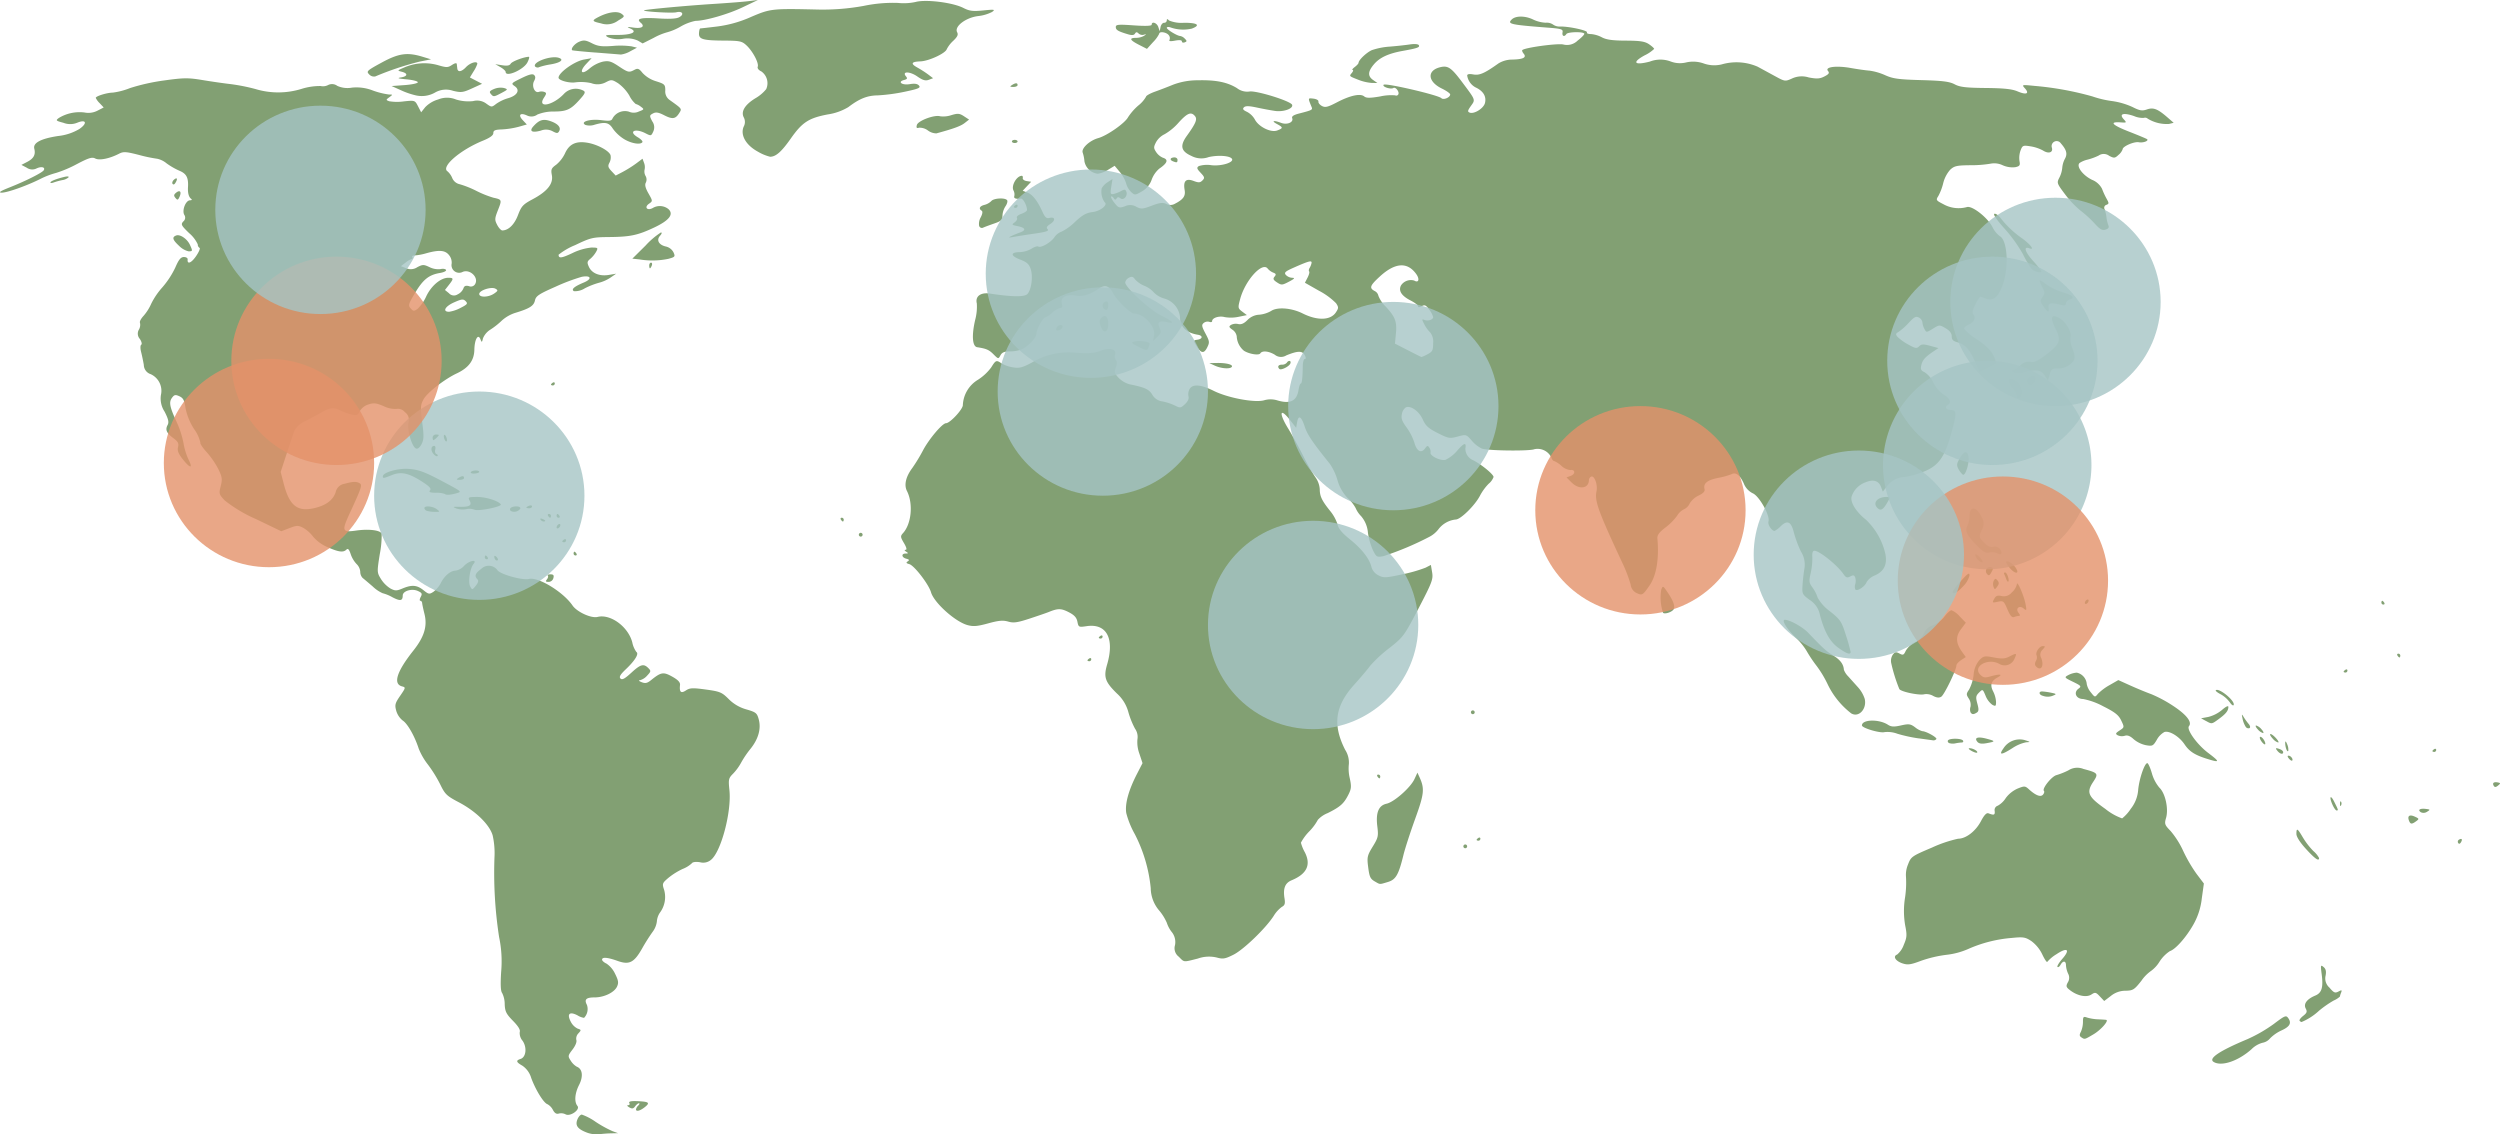 <svg xmlns="http://www.w3.org/2000/svg" xmlns:xlink="http://www.w3.org/1999/xlink" width="513.398" height="232.959" viewBox="0 0 513.398 232.959">
  <defs>
    <clipPath id="clip-path">
      <rect id="Rectangle_176" data-name="Rectangle 176" width="513.398" height="232.959" fill="#82a073"/>
    </clipPath>
  </defs>
  <g id="Group_265" data-name="Group 265" transform="translate(-642 -227)">
    <g id="World_Map" data-name="World Map" transform="translate(642 227)">
      <g id="Group_72" data-name="Group 72" clip-path="url(#clip-path)">
        <path id="Path_155" data-name="Path 155" d="M120.611,232.619c-1.97-.737-2.521-1.459-2.053-2.691.217-.57.633-1.037.926-1.037a11.634,11.634,0,0,1,2.843,1.494,24.277,24.277,0,0,0,3.455,1.909l1.143.415-1.406.031a25.267,25.267,0,0,0-2.522.192A5.791,5.791,0,0,1,120.611,232.619Zm-4.472-3.785a2,2,0,0,0-1.375-.155c-.485.154-.859-.075-1.218-.746a2.756,2.756,0,0,0-1.135-1.18c-.778-.268-2.41-2.911-3.318-5.375a4.618,4.618,0,0,0-1.807-2.521c-1.3-.739-1.392-1.074-.387-1.393,1.151-.365,1.364-2.393.4-3.753a2.4,2.4,0,0,1-.566-1.774c.164-.428-.289-1.179-1.387-2.3-1.386-1.412-1.643-1.926-1.7-3.414a5.145,5.145,0,0,0-.521-2.292c-.31-.374-.374-1.717-.206-4.373a24.216,24.216,0,0,0-.425-7.131,86.4,86.4,0,0,1-.931-16.777,16.706,16.706,0,0,0-.384-4.068c-.615-2.2-3.443-4.981-6.94-6.818-2.5-1.314-2.852-1.651-3.829-3.669a27.147,27.147,0,0,0-2.514-4.06,13.593,13.593,0,0,1-1.911-3.3c-.825-2.549-2.28-5.11-3.272-5.76a4,4,0,0,1-1.338-2c-.336-1.219-.248-1.559.806-3.09,1.142-1.66,1.156-1.728.384-1.93-1.9-.5-1.1-3.031,2.305-7.327,2.263-2.856,2.925-5.03,2.3-7.543-.239-.958-.453-1.96-.475-2.226s-.193-.485-.378-.485-.149-.35.079-.778c.353-.659.264-.847-.584-1.233-1.235-.563-3.1-.007-3.107.927-.009,1.119-.5,1.2-2.124.356a8.245,8.245,0,0,0-2.006-.824,6.989,6.989,0,0,1-2.025-1.377c-.879-.757-1.817-1.55-2.083-1.761a1.837,1.837,0,0,1-.485-1.278,2.491,2.491,0,0,0-.761-1.583,5.615,5.615,0,0,1-1.206-2.035c-.321-.974-.562-1.229-.868-.923-.639.639-1.585.518-3.882-.5a8.094,8.094,0,0,1-2.951-2.14,6.912,6.912,0,0,0-2.025-1.817c-1.051-.543-1.313-.539-2.844.045l-1.687.644L52.574,106.6a28.892,28.892,0,0,1-6.418-3.823c-1.186-1.254-1.225-1.391-.83-2.946.362-1.424.3-1.865-.486-3.49a17.439,17.439,0,0,0-2.4-3.491c-.827-.9-1.41-1.783-1.295-1.969a7.618,7.618,0,0,0-1.295-2.782,12.432,12.432,0,0,1-1.767-4.361c-.211-1.535-.457-2-1.236-2.36-.826-.376-1.056-.328-1.529.318-.666.909-.477,1.87,1,5.05A19.342,19.342,0,0,1,37.684,91a13.263,13.263,0,0,0,1.033,3.372c.973,1.907.345,1.873-1.189-.064-.9-1.143-1.149-1.769-.969-2.486.192-.765,0-1.133-.938-1.829-1.426-1.054-1.728-1.735-1.2-2.714.305-.571.165-1.2-.611-2.728a4.88,4.88,0,0,1-.758-3.463,3.753,3.753,0,0,0-2.107-4.25,2.029,2.029,0,0,1-1.411-1.9c-.131-.776-.383-1.977-.559-2.669-.183-.719-.17-1.351.031-1.475s.067-.652-.281-1.183a1.626,1.626,0,0,1-.185-1.948,1.955,1.955,0,0,0,.207-1.374c-.133-.214.2-.856.735-1.425a9.875,9.875,0,0,0,1.588-2.523,15.048,15.048,0,0,1,2.306-3.372A17.97,17.97,0,0,0,36,54.939c.71-1.641,1.127-2.151,1.76-2.156.457,0,.806.212.776.478-.124,1.111.755.769,1.742-.679.582-.854.9-1.61.7-1.681a.78.78,0,0,1-.36-.713,6.788,6.788,0,0,0-1.784-2.319c-1.628-1.582-1.733-1.792-1.191-2.39a1,1,0,0,0,.2-1.363c-.514-.918.3-2.975,1.177-2.984.363,0,.467-.127.244-.291-.5-.368-.727-1.2-.657-2.418.112-1.942-.313-2.755-1.757-3.358A14.415,14.415,0,0,1,34.2,33.539a4.486,4.486,0,0,0-1.9-.934,29.816,29.816,0,0,1-3.748-.785c-2.718-.694-3.2-.721-4.138-.237-1.951,1-4.018,1.413-4.86.962-.632-.338-1.322-.129-3.727,1.129a24.615,24.615,0,0,1-4.309,1.837,16.636,16.636,0,0,0-3.176,1.209c-2.836,1.429-6.9,2.87-8.023,2.845-.725-.016-.235-.334,1.7-1.1,3.28-1.3,6.649-2.994,6.961-3.5.384-.621-.45-.844-1.451-.388a1.949,1.949,0,0,1-2.042-.141l-1.094-.573,1.19-.616c1.345-.7,1.768-1.482,1.459-2.714-.3-1.193,1.351-2.069,4.906-2.605a10.659,10.659,0,0,0,4.34-1.433c1.724-1.174,1.428-2.061-.431-1.291a3.793,3.793,0,0,1-2.824.017c-1.584-.426-1.64-.487-.932-1.005A8.2,8.2,0,0,1,17.345,23.1a4.074,4.074,0,0,0,2.711-.392l1.238-.64-.815-.868a3.808,3.808,0,0,1-.815-1.1c0-.36,2.335-1.08,3.5-1.08a14.661,14.661,0,0,0,3.551-.937,41.568,41.568,0,0,1,7.024-1.565c4.044-.559,4.9-.566,7.932-.063,1.869.31,4.446.68,5.726.821a39.761,39.761,0,0,1,5.035,1,16.155,16.155,0,0,0,9.576-.049,12.69,12.69,0,0,1,3.832-.561,2.272,2.272,0,0,0,1.517-.19,1.782,1.782,0,0,1,1.91.16,5.1,5.1,0,0,0,3.01.36,9.171,9.171,0,0,1,4.3.595,15.885,15.885,0,0,0,3.275.816c.84,0,.843.014.109.554s-.721.567-.046.828a9.825,9.825,0,0,0,3,.034c2.277-.238,2.3-.231,2.932,1l.639,1.236.83-1.041a6.037,6.037,0,0,1,2.664-1.593,4.829,4.829,0,0,1,3.677.012,8.644,8.644,0,0,0,3.494.325,3.153,3.153,0,0,1,2.729.529c1.062.756,1.091.757,2.033.027a8.367,8.367,0,0,1,2.4-1.144c1.907-.531,2.553-1.663,1.408-2.465-.81-.567-.774-.611,1.354-1.654,1.587-.779,2.3-.955,2.612-.646s.306.65-.011,1.243c-.542,1.012.132,2.542.977,2.217a1.813,1.813,0,0,1,1.119.006c.49.188.482.347-.057,1.172-1.491,2.276,1.852,1.631,4.116-.794a3.33,3.33,0,0,1,3.683-.772c.863.331.782.6-.647,2.17-1.7,1.868-2.575,2.25-5.134,2.25a8.786,8.786,0,0,0-3.376.62,2.055,2.055,0,0,1-2.143.189c-1.384-.631-1.867-.106-.873.952l.848.9-1.692.48a17.23,17.23,0,0,1-3.437.537c-1.392.045-1.746.2-1.748.747,0,.471-.679.967-2.134,1.561-4.713,1.926-8.71,5.4-7.263,6.31a3.7,3.7,0,0,1,.956,1.366,2.148,2.148,0,0,0,1.544,1.272A19.827,19.827,0,0,1,97.829,39.2a21.233,21.233,0,0,0,3.491,1.4c1.762.384,1.778.424.957,2.506-.7,1.781-.716,2.036-.172,3.088.326.631.807,1.141,1.068,1.133,1.271-.037,2.463-1.21,3.2-3.153.706-1.852,1.027-2.2,3.053-3.28,2.99-1.6,4.233-3.17,3.9-4.936-.216-1.15-.1-1.42.881-2.121a6.806,6.806,0,0,0,1.826-2.35c.858-1.9,2.235-2.561,4.559-2.181,2.06.337,4.5,1.645,4.791,2.572a2.306,2.306,0,0,1-.223,1.519c-.369.689-.3.98.417,1.742l.86.915,1.4-.728A23.977,23.977,0,0,0,130.6,33.6l1.346-1.007.316.855a2.413,2.413,0,0,1,.11,1.393,1.856,1.856,0,0,0,.2,1.291,1.458,1.458,0,0,1,.051,1.382c-.246.439-.081,1.106.543,2.2.894,1.575.894,1.576.109,2.126-1.034.724-.37,1.491.764.885a2.819,2.819,0,0,1,3.212.2q1.764,1.6-2.922,3.805c-3.395,1.6-4.907,1.913-9.338,1.952-3.272.029-3.7.133-6.886,1.658a13.627,13.627,0,0,0-3.394,1.968c0,.8.588.731,2.845-.337a11.654,11.654,0,0,1,3.86-1.132c1.394,0,1.445.043,1.01.856a5.735,5.735,0,0,1-1.209,1.465c-.649.525-.687.747-.281,1.639.609,1.337,2.2,1.98,4.1,1.659l1.5-.254-1.156.8a7.906,7.906,0,0,1-2.327,1.05,15.853,15.853,0,0,0-2.942,1.145,3.752,3.752,0,0,1-2.249.6c-.614-.379.034-.949,2.029-1.782,1.774-.741,1.49-1.529-.421-1.17a39.723,39.723,0,0,0-5.366,2.021c-3.444,1.517-4.045,1.917-4.246,2.831-.246,1.122-1.087,1.653-4.044,2.552a7.594,7.594,0,0,0-2.715,1.541,15.663,15.663,0,0,1-2.342,1.865,3.836,3.836,0,0,0-1.569,1.811c-.207.875-.255.9-.514.222-.485-1.263-1.217-.028-1.259,2.125-.043,2.207-1.162,3.712-3.615,4.865-2.515,1.182-6.094,3.975-6.82,5.321-.64,1.189-.667,1.652-.273,4.707.368,2.851.346,3.566-.138,4.5-.362.7-.784,1.034-1.135.9-.832-.319-1.85-3.745-1.565-5.265a1.914,1.914,0,0,0-.72-2.2,1.813,1.813,0,0,0-1.718-.665,5.379,5.379,0,0,1-2.612-.556c-1.566-.671-2.065-.727-3.183-.358a3.148,3.148,0,0,0-1.757,1.384c-.367.805-.61.908-1.623.69a11.007,11.007,0,0,1-2.239-.792c-1.419-.725-2.214-.674-3.808.242-.743.428-2.26,1.246-3.371,1.818a4.926,4.926,0,0,0-2.383,2.035c-.2.547-.915,2.679-1.589,4.738l-1.226,3.743.626,2.416c1.15,4.439,2.751,5.768,6.085,5.053,2.514-.539,4.023-1.631,4.579-3.313A2.2,2.2,0,0,1,70.8,99.34c1.713-.476,2.428-.493,3.086-.076.543.345.352.911-2.078,6.173-1.668,3.611-1.548,3.933,1.31,3.522,2.6-.375,4.983-.087,5.26.637a20.3,20.3,0,0,1-.392,4.234c-.579,3.661-.575,3.743.259,5.092a6.182,6.182,0,0,0,1.942,1.937c.961.5,1.262.5,2.472-.009,1.921-.8,2.965-.718,4.3.35,1.067.854,1.218.878,2.056.328a5.409,5.409,0,0,0,1.509-1.8c.749-1.492,2.011-2.541,3.071-2.552a3.061,3.061,0,0,0,1.716-.978c1.018-1.083,2.81-1.436,1.934-.381-.735.885-1.155,3.734-.682,4.619.394.737.426.733,1.144-.154.511-.631.614-1.036.335-1.315-.666-.666-.466-1.22.774-2.137a2.209,2.209,0,0,1,3.394.333c.815.87,5.163,2.047,6.409,1.734,1.9-.476,7.026,2.642,8.953,5.443.917,1.334,3.848,2.677,5.137,2.353,2.651-.665,6.285,1.991,7.135,5.214a5.074,5.074,0,0,0,.848,1.987c.566.353-.282,1.746-2.135,3.509-1.184,1.127-1.467,1.611-1.133,1.944s.881.041,2.2-1.171c1.912-1.763,2.55-1.942,3.508-.984.583.583.565.7-.234,1.552a3,3,0,0,1-1.476.945c-.354.014-.211.185.341.4.758.3,1.153.217,1.94-.418,2.048-1.655,2.53-1.735,4.349-.718,1.183.661,1.656,1.164,1.6,1.7-.166,1.479.183,1.807,1.209,1.135.815-.534,1.374-.559,4.1-.186,2.9.4,3.281.555,4.673,1.947a8.2,8.2,0,0,0,3.656,2.137c1.961.57,2.173.744,2.529,2.064.515,1.915-.089,4.039-1.722,6.057a20,20,0,0,0-1.9,2.812,10.682,10.682,0,0,1-1.643,2.255c-.941.941-.993,1.176-.759,3.41.458,4.364-1.676,12.507-3.735,14.248a2.474,2.474,0,0,1-2.307.536c-.874-.135-1.521-.048-1.691.228a5.942,5.942,0,0,1-1.882,1.154,14.223,14.223,0,0,0-2.922,1.83c-1.253,1.07-1.3,1.189-.873,2.466a5.366,5.366,0,0,1-.883,4.7,3.765,3.765,0,0,0-.612,1.818,4.517,4.517,0,0,1-.9,2.144,39.568,39.568,0,0,0-2.12,3.358c-1.652,2.92-2.646,3.426-5.042,2.567-2.079-.745-3.188-.834-3.188-.256,0,.218.414.585.921.816a5.176,5.176,0,0,1,1.754,2.088c.683,1.366.754,1.841.4,2.621-.551,1.209-2.658,2.225-4.616,2.225-1.735,0-2.165.424-1.566,1.544a2.579,2.579,0,0,1-.594,2.655,3.531,3.531,0,0,1-1.35-.518c-1.634-.845-2.212-.307-1.387,1.29a3.178,3.178,0,0,0,1.419,1.437c.764.243.772.3.151.983a1.534,1.534,0,0,0-.418,1.35c.142.369-.174,1.167-.774,1.953-.975,1.278-.989,1.367-.364,2.321a3.62,3.62,0,0,0,1.239,1.218c1.168.448,1.362,1.98.471,3.726s-1.029,3.5-.339,4.335C119.2,227.891,117.089,229.365,116.138,228.834ZM87.549,60.822c1.037-2.166,2.965-3.779,4.518-3.779,1.118,0,1.131.182.107,1.483l-.8,1.023.826.669a1.359,1.359,0,0,0,1.767.24,2.39,2.39,0,0,0,1.179-1.179c.178-.561.468-.692,1.151-.521a1,1,0,0,0,1.288-.442c.788-1.408-1.218-3.21-2.694-2.419a1.566,1.566,0,0,1-2.142-1.746,2.4,2.4,0,0,0-.5-1.718c-.8-1.058-2.022-1.17-4.691-.429a11.716,11.716,0,0,1-2.433.458c-.378-.014-.586.138-.462.338s.084.368-.089.373a4.138,4.138,0,0,0-1.279.75l-.965.742,1.084.412a2.352,2.352,0,0,0,2.288-.211c1.107-.572,1.311-.572,2.519,0a4.032,4.032,0,0,0,2.223.4c.5-.125,1.016-.055,1.147.157s-.413.495-1.248.636c-2.27.384-3.45,1.329-5.1,4.085-1.376,2.3-1.454,2.58-.906,3.188s.686.607,1.424.09A8.45,8.45,0,0,0,87.549,60.822ZM94.6,63.217c1.381-.7,1.514-.882,1.027-1.368s-.794-.455-2.377.245c-1.859.822-2.449,1.932-1.027,1.932a7.344,7.344,0,0,0,2.377-.809m6.878-2.931c.808-.566.838-.677.268-1-.839-.47-3.332.339-3.332,1.081,0,.764,1.928.71,3.064-.085m29.133,167.52a1.544,1.544,0,0,1,.465-.776c.256-.256.319-.465.14-.465s-.535.286-.791.636c-.368.5-.621.546-1.207.206-.418-.243-.52-.436-.234-.442s.4-.187.268-.4c-.253-.41.413-.522,2.327-.391,1.71.117,1.881.366.825,1.2C131.419,228.145,130.608,228.341,130.608,227.805Zm323.964-9.736q-1.665-1.054,6.931-4.656a30.154,30.154,0,0,0,5.418-3.116c2.347-1.774,2.541-1.851,3.006-1.187.706,1.008.29,1.737-1.434,2.515a7.96,7.96,0,0,0-2.3,1.6,2.643,2.643,0,0,1-1.581.925,5.051,5.051,0,0,0-2.233,1.307c-2.741,2.46-6.213,3.622-7.805,2.612Zm-27.149-5.039c-.4-.255-.426-.518-.1-1.132a5.128,5.128,0,0,0,.428-2.015c0-1.093.088-1.185.873-.909a9.354,9.354,0,0,0,2.23.358c.747.028,1.493.076,1.658.107.643.121-1.075,2.077-2.619,2.982C428.057,213.5,428.133,213.48,427.423,213.03Zm44.825-3.392c-.135-.135.185-.584.71-1,.792-.623.884-.886.538-1.533-.5-.935.243-1.94,1.966-2.653,1.335-.553,1.671-1.675,1.313-4.382-.246-1.863-.216-1.979.384-1.482.471.39.587.881.419,1.776a2.5,2.5,0,0,0,.8,2.464c.884,1.051,1.147,1.165,1.835.8s.766-.333.55.229a4.484,4.484,0,0,0-.253.811,4.573,4.573,0,0,1-1.261.8,21.346,21.346,0,0,0-3.006,2.087,12.172,12.172,0,0,1-3.6,2.331A.818.818,0,0,1,472.249,209.638Zm-41.021-5.01c-.817-.869-.968-.9-1.753-.389-1,.655-2.88.272-4.386-.894-.8-.622-.859-.822-.445-1.6a1.774,1.774,0,0,0,.046-1.825,5.02,5.02,0,0,1-.428-1.7c0-.94-.61-.985-1.115-.082-.208.372-.489.565-.625.429s.313-.885,1-1.665c1.686-1.92,1.028-2.441-1.2-.95a7.813,7.813,0,0,0-1.882,1.56c-.076.215-.537-.449-1.025-1.477a7.347,7.347,0,0,0-2.262-2.775c-1.233-.812-1.65-.879-4.018-.643a27.5,27.5,0,0,0-9.016,2.3,15.3,15.3,0,0,1-4.442,1.171,25.234,25.234,0,0,0-5.187,1.228c-2.118.8-2.722.881-3.795.527-1.44-.475-2.038-1.454-1.107-1.812a4.539,4.539,0,0,0,1.36-1.978c.658-1.535.694-2.012.3-3.995a17.3,17.3,0,0,1-.033-5.719,20.675,20.675,0,0,0,.192-4.3,5.443,5.443,0,0,1,.417-2.5c.615-1.612.765-1.717,4.926-3.48a26.291,26.291,0,0,1,5.369-1.818c1.6,0,3.589-1.526,4.683-3.6.677-1.281,1.146-1.769,1.552-1.612,1.133.438,1.357.352,1.269-.488a.931.931,0,0,1,.638-1.08,4.6,4.6,0,0,0,1.64-1.57,6.142,6.142,0,0,1,2.421-1.944c1.416-.569,1.557-.56,2.327.14,1.421,1.292,2.429,1.669,2.909,1.089.234-.282.314-.623.179-.759-.444-.444,1.588-2.993,2.581-3.238a14.962,14.962,0,0,0,2.434-.973,3.378,3.378,0,0,1,3.1-.293c3.033.814,3.133.948,2.005,2.652-1.451,2.192-1.066,3.049,2.492,5.554a11.733,11.733,0,0,0,3.446,1.949,8.275,8.275,0,0,0,1.776-1.967,7.114,7.114,0,0,0,1.527-3.948c.225-2.272,1.311-5.431,1.868-5.431.184,0,.607.934.938,2.076a7.936,7.936,0,0,0,1.546,2.961c1.211,1.138,1.914,4.319,1.371,6.2-.36,1.245-.291,1.445.944,2.715a17.773,17.773,0,0,1,2.577,4.087,30.427,30.427,0,0,0,2.741,4.7l1.5,1.981-.426,3.06a13.882,13.882,0,0,1-1.741,5.39c-1.462,2.589-3.648,5.061-4.8,5.426a7.3,7.3,0,0,0-2.133,2.16,6.613,6.613,0,0,1-1.759,1.921,7.96,7.96,0,0,0-1.972,2.014c-1.461,1.848-1.73,2.017-3.252,2.046a4.774,4.774,0,0,0-3.021,1.07l-1.362,1.039Zm-189.157-8.156a2.173,2.173,0,0,1-.775-2.373,3.291,3.291,0,0,0-.73-2.777,6.157,6.157,0,0,1-.953-1.824,10.431,10.431,0,0,0-1.524-2.465,7.189,7.189,0,0,1-1.776-4.628,30.7,30.7,0,0,0-3.279-11.116,18.039,18.039,0,0,1-1.746-4.314c-.3-1.868.455-4.647,2.186-8.015l1.152-2.24-.647-1.949a6.83,6.83,0,0,1-.4-2.927,2.956,2.956,0,0,0-.5-2.212,17.091,17.091,0,0,1-1.355-3.366,7.9,7.9,0,0,0-2.348-3.841c-2.458-2.412-2.778-3.362-2.015-5.987,1.553-5.343-.125-8.459-4.224-7.845-1.6.239-1.657.21-1.883-.918-.173-.865-.642-1.374-1.82-1.975-1.53-.78-2.185-.783-4.064-.018-.427.174-2.172.776-3.879,1.338-2.566.845-3.337.954-4.454.631-1.059-.307-1.95-.228-4.116.367-2.238.614-3.049.68-4.258.346-2.523-.7-6.858-4.6-7.475-6.737-.477-1.651-3.445-5.5-4.454-5.775-.642-.176-.721-.313-.328-.566s.326-.384-.291-.546c-.98-.257-1.078-1.058-.13-1.066.58-.005.594-.061.1-.382-.367-.237-.407-.378-.11-.382s.191-.482-.338-1.378c-.744-1.261-.759-1.428-.191-2.056,1.736-1.917,2.116-6.047.8-8.648-.63-1.242-.225-2.958,1.119-4.741a34.594,34.594,0,0,0,2.2-3.631c1.227-2.319,3.962-5.542,4.7-5.542.819,0,3.462-2.842,3.462-3.723a6.4,6.4,0,0,1,3.127-5.215,10.3,10.3,0,0,0,2.712-2.54c.921-1.49,1.051-1.538,2.124-.791a7.079,7.079,0,0,0,2.324.795c1.308.219,1.933.061,3.879-.98a14.7,14.7,0,0,1,9.252-2c2.528.158,3.666.057,4.891-.433,1.8-.722,3.364-.295,2.942.806a1.2,1.2,0,0,0,.172,1.087c.279.336.277.818-.007,1.564-.357.937-.278,1.217.606,2.139a5.083,5.083,0,0,0,2.223,1.3c3.118.623,4,1.027,4.648,2.117a2.792,2.792,0,0,0,2.112,1.4,11.232,11.232,0,0,1,2.565.85c1.046.541,1.181.521,2.054-.3.586-.551.852-1.134.715-1.568a2.233,2.233,0,0,1,.2-1.481c.6-1.121,2.3-1.011,4.965.321,2.9,1.451,8.4,2.487,10.345,1.949a4.71,4.71,0,0,1,2.659-.01c2.68.824,4.053.179,4.419-2.076.121-.749.329-1.362.461-1.362.251,0,.382-1.126.418-3.588.012-.8.2-1.455.42-1.455.261,0,.248-.281-.037-.815-.477-.891-1.445-.871-3.76.079a2.034,2.034,0,0,1-2.387-.149c-1.275-.753-2.585-.866-2.962-.256-.28.454-2.264.136-3.34-.536a4.07,4.07,0,0,1-1.495-2.974,2.027,2.027,0,0,0-.873-1.35c-.743-.524-.786-.672-.291-1a2.18,2.18,0,0,1,1.463-.173c.618.145,1.186-.1,1.9-.816a3.62,3.62,0,0,1,2.416-1.1,5.869,5.869,0,0,0,2.467-.781c1.282-.845,4.192-.61,6.45.52,3.045,1.524,5.749,1.434,6.838-.227.566-.864.569-1.045.032-1.866a14.263,14.263,0,0,0-3.5-2.558l-2.9-1.65.543-1.051c.3-.578.445-1.148.326-1.268s-.074-.447.1-.728a3.224,3.224,0,0,0,.395-1.012c.089-.588-.536-.425-3.621.939-1.791.792-2.057,1.035-1.66,1.513a1.963,1.963,0,0,0,1.3.587c.637.013.486.2-.66.8-1.391.734-1.546.744-2.451.151-.773-.507-.874-.743-.508-1.184s.309-.607-.265-.823a2.973,2.973,0,0,1-1.138-.826c-1.111-1.481-4.636,2.415-5.662,6.257-.481,1.8-.465,1.9.441,2.581l.94.709-1.725.356a7.542,7.542,0,0,1-2.841.051c-1.133-.31-2.569.157-2.569.835,0,.2-.264.26-.587.137a1.279,1.279,0,0,0-1.139.233c-.471.391-.417.711.363,2.178.845,1.589.871,1.807.344,2.863-.66,1.324-1.275,1.225-2.208-.354-.65-1.1-.646-1.126.214-1.248,1.086-.154,1.156-.845.1-1.014-2.4-.384-3.685-1.651-3.685-3.641a4.451,4.451,0,0,0-3.186-3.789,4.871,4.871,0,0,1-2.192-1.268,5.272,5.272,0,0,0-1.94-1.358,5.226,5.226,0,0,1-1.912-1.318c-.406-.579-.673-.649-1.267-.331a1.367,1.367,0,0,0-.753.958c0,1.007,4.944,5.564,7.361,6.784,2.563,1.293,2.963,1.756,1.182,1.364-1.587-.349-2.02,0-1.477,1.192.381.837.319,1.092-.448,1.829l-.891.856.2-1.155c.322-1.834-2.1-4.469-4.1-4.469-.735,0-3.56-2.74-4.3-4.171-.791-1.529-1.67-1.824-2.917-.979-1.877,1.273-3.285,1.7-4.758,1.455-1.957-.331-3.187.351-2.876,1.594.163.648.072.938-.293.938a4.043,4.043,0,0,0-1.656.969,4.974,4.974,0,0,1-1.424.97c-.48,0-1.834,2.451-1.836,3.322,0,.833-1.518,2.474-2.982,3.226a6.532,6.532,0,0,1-2.411.435c-1.183,0-1.668.2-1.992.8-.425.794-.438.793-1.432-.2-.933-.933-1.47-1.166-3.352-1.457-.989-.153-1.156-2.392-.416-5.581a10.621,10.621,0,0,0,.345-3.4c-.368-1.465.783-2.328,2.708-2.033,4.445.683,7.045.721,7.654.111.837-.837,1.215-3.6.7-5.147-.333-1.01-.792-1.423-2.16-1.945-2.012-.768-2.054-1.511-.087-1.531a5.257,5.257,0,0,0,2.4-.695c.572-.374,1.2-.579,1.405-.455.548.339,2.625-.858,3.314-1.911a3,3,0,0,1,1.458-1.142,10.66,10.66,0,0,0,2.792-2.024c1.513-1.409,2.306-1.85,3.6-2.005,1.607-.192,3.222-1.513,2.464-2.015a3.758,3.758,0,0,1-.6-2.875,3.628,3.628,0,0,1,1.22-1.241l.994-.651-.255,1.6c-.222,1.385-.165,1.581.428,1.482a6.168,6.168,0,0,0,1.562-.6c.736-.4.916-.385,1.11.121.332.866-.592,1.885-1.23,1.355-.352-.293-.576-.282-.773.036s-.362.311-.6-.067c-.175-.283-.408-.426-.516-.317s.2.7.689,1.31c.822,1.031.979,1.08,2.151.672a2.441,2.441,0,0,1,2.341.116c.965.5,1.29.475,3.145-.229,1.625-.617,2.265-.7,2.984-.369a1.8,1.8,0,0,0,1.766-.023c1.745-.9,2.228-1.581,2.012-2.829-.321-1.85.267-2.455,1.816-1.871,1.054.4,1.362.382,1.838-.094.5-.5.461-.691-.366-1.571-.8-.846-.851-1.057-.366-1.384a5.768,5.768,0,0,1,2.619-.169c2.06.218,4.628-.587,4.18-1.311-.392-.634-2.757-.817-4.76-.369a4.371,4.371,0,0,1-3.605-.249c-2.115-.954-2.364-2.07-.913-4.092,1.867-2.6,2.209-3.432,1.677-4.073-.788-.949-1.561-.64-3.361,1.344a11.38,11.38,0,0,1-2.879,2.382,4.024,4.024,0,0,0-1.739,1.615c-.528,1.02-.527,1.234.008,2.05a3.194,3.194,0,0,0,1.383,1.16c1.19.378.955,1.087-.748,2.251a5.52,5.52,0,0,0-1.552,2.252,4.4,4.4,0,0,1-2.022,2.422c-1.382.8-1.445.8-2.208.11a3.944,3.944,0,0,1-1.02-1.773,6.939,6.939,0,0,0-1.294-2.333l-1.062-1.271-1.346.82a5.436,5.436,0,0,1-2.121.813A3.15,3.15,0,0,1,222.7,33.13a7.505,7.505,0,0,0-.352-1.772c-.348-.869,1.39-2.5,3.195-3s5.486-3.076,6.113-4.284a11.66,11.66,0,0,1,2.1-2.4,6.32,6.32,0,0,0,1.591-1.81c0-.212.829-.68,1.843-1.041s2.716-1.017,3.782-1.456a14.2,14.2,0,0,1,5.043-.879c3.661-.094,6.056.392,8.032,1.628a3.426,3.426,0,0,0,2.522.682c1.339-.268,8.479,1.945,8.776,2.72s-1.749,1.515-3.51,1.261c-.807-.116-2.475-.427-3.708-.691-1.659-.355-2.354-.366-2.677-.043s-.162.561.622.918a4.029,4.029,0,0,1,1.619,1.566c.785,1.519,3.3,2.757,4.6,2.263,1.247-.474,1.238-.624-.077-1.337-1.217-.66-.655-.8.873-.222,1.22.464,2.6-.113,2.281-.952-.151-.393.273-.677,1.469-.983,2.559-.656,2.746-.75,2.534-1.268-.8-1.963-.814-1.907.354-1.773.623.071,1.079.338,1.027.6s.274.67.722.909c.673.361,1.2.232,3.056-.738,2.715-1.423,4.829-1.887,5.617-1.233.439.365,1.168.367,3.278.011a10.14,10.14,0,0,1,3.089-.225.466.466,0,0,0,.631-.179c.306-.495-.54-1.617-1-1.331-.559.345-2.393-.273-1.994-.672s11.2,2.114,11.844,2.76c.436.436,1.814-.146,1.814-.764,0-.209-.77-.753-1.711-1.211-2.918-1.418-3.105-3.688-.361-4.376,1.593-.4,2.281.061,4.484,3,2.86,3.818,2.787,3.623,1.852,4.936-.692.972-.733,1.2-.253,1.383.909.349,2.856-.872,3.13-1.964.321-1.279-.279-2.369-1.71-3.109a3.319,3.319,0,0,1-1.939-2.539c0-.3.422-.379,1.261-.226,1.258.23,2.3-.226,5.145-2.256a5.46,5.46,0,0,1,2.862-.8c2.252-.051,2.981-.429,2.333-1.21-.254-.306-.381-.638-.283-.736.5-.5,6.882-1.388,8.353-1.168a3.086,3.086,0,0,0,3.018-.791c.749-.571,1.362-1.193,1.362-1.381,0-.474-3.39-.432-3.685.046-.406.658-.933.429-.785-.341.125-.65-.2-.755-3.029-.975-7.716-.6-8.343-.742-7.417-1.667.814-.814,2.81-.8,4.48.035a6.748,6.748,0,0,0,2.52.621,2.28,2.28,0,0,1,1.515.388,2.272,2.272,0,0,0,1.51.388c1.935,0,5.676.836,5.441,1.216-.114.185.248.336.8.336a5.855,5.855,0,0,1,2.253.668c.918.494,2.2.672,4.927.683,2.93.012,3.9.162,4.752.734.587.4,1.064.83,1.061.966a7.578,7.578,0,0,1-1.99,1.341c-2.635,1.454-2.078,2.087,1.109,1.261a5.958,5.958,0,0,1,4.248-.031,5.339,5.339,0,0,0,3.229.2,6.484,6.484,0,0,1,3.578.215,6.445,6.445,0,0,0,3.713.189,10.9,10.9,0,0,1,7.347.468c.885.48,2.518,1.368,3.628,1.974,1.968,1.074,2.053,1.086,3.418.474a4.741,4.741,0,0,1,3.465-.233c1.675.32,2.285.281,3.228-.207.923-.477,1.071-.712.719-1.136-.681-.82,1.735-1.126,4.7-.594,1.36.244,3.083.487,3.83.54a12.032,12.032,0,0,1,3.242.946c1.58.711,2.773.873,7.4,1,4.388.121,5.785.3,6.844.86,1.075.573,2.3.718,6.373.758,3.748.036,5.427.214,6.539.692,1.795.772,2.513.489,1.536-.6-.7-.787-.7-.788,2.011-.519A63.4,63.4,0,0,1,429.694,19.8a20.62,20.62,0,0,0,4.066.959,15.034,15.034,0,0,1,4.139,1.205c1.518.769,2.011.854,2.986.514,1.332-.465,2.2-.13,4.233,1.638l1.265,1.1-.953.239a7.474,7.474,0,0,1-4.372-1.082.8.8,0,0,0-.8-.164,4.477,4.477,0,0,1-2.016-.373c-2.167-.747-3.129-.466-2.142.624.674.745.659.761-.626.671-2.406-.168-1.744.543,1.787,1.92,1.92.749,3.574,1.442,3.674,1.539.364.352-.836.789-1.71.622-.959-.183-3.322.846-3.322,1.447a2.688,2.688,0,0,1-.83,1.136c-.762.71-.92.727-1.939.2a1.833,1.833,0,0,0-2.177-.037,12.459,12.459,0,0,1-2.229.817,5.115,5.115,0,0,0-1.645.68c-.781.648.6,2.534,2.535,3.472a3.937,3.937,0,0,1,2.048,1.834,16.029,16.029,0,0,0,.94,2.045c.517.92.513,1.051-.043,1.264a.613.613,0,0,0-.35.914,7.571,7.571,0,0,1,.373,1.645,6.807,6.807,0,0,0,.38,1.614c.2.461.034.721-.577.915-.681.216-1.139-.044-2.258-1.282a22.758,22.758,0,0,0-2.863-2.613,19.726,19.726,0,0,1-3.195-3.369c-1.684-2.24-1.718-2.342-1.16-3.423a5.571,5.571,0,0,0,.59-2.006,4.784,4.784,0,0,1,.547-1.856c.56-1.012.344-1.82-.854-3.194a1.031,1.031,0,0,0-1.833.886c.325,1.024-.672,1.356-1.819.606A7.968,7.968,0,0,0,417,30.054c-1.549-.247-1.664-.2-2.065.853a4.635,4.635,0,0,0-.218,2.154c.177.89.054,1.073-.862,1.274a4.931,4.931,0,0,1-2.561-.389,4.011,4.011,0,0,0-2.5-.336,24.316,24.316,0,0,1-4.181.319c-2.761.027-3.293.148-4.132.936a6.566,6.566,0,0,0-1.415,2.716,11.224,11.224,0,0,1-1.011,2.674c-.532.821-.48.9,1.04,1.679a6.4,6.4,0,0,0,4.813.593c1.052-.363,4.261,2.139,5.263,4.1a5.163,5.163,0,0,0,1.508,1.871c1.584.848,1.906,6.412.581,10.049-.918,2.519-1.944,3.342-3.452,2.769a10.049,10.049,0,0,0-1.177-.4,8.08,8.08,0,0,0-.959,1.592c-.6,1.149-.716,1.728-.42,2.084.565.681.147,1.567-.983,2.082-.522.238-.949.6-.949.808a11.286,11.286,0,0,0,2.7,2.232c1.887,1.3,2.9,2.3,3.358,3.322a3.9,3.9,0,0,1,.5,1.608c-.087.078-.88.506-1.762.951l-1.6.809-.965-2.216c-1.08-2.48-2.007-3.477-3.64-3.917-.822-.221-1.109-.535-1.109-1.214,0-.623-.4-1.152-1.257-1.653-1.245-.73-1.27-.729-2.6.09s-1.342.82-1.749.059a3.583,3.583,0,0,1-.411-1.361,1.343,1.343,0,0,0-.725-.981c-.593-.317-.967-.126-2.056,1.053a12.623,12.623,0,0,1-2.085,1.87c-.643.366-.677.52-.234,1.054a10.26,10.26,0,0,0,2.192,1.561c1.463.818,1.743.864,2.237.371.469-.469.851-.486,2.266-.1l1.7.462-.949.634c-1.759,1.176-2.314,1.794-2.565,2.855-.206.871-.083,1.133.7,1.489a5.089,5.089,0,0,1,1.763,2.109,6.455,6.455,0,0,0,1.988,2.369c1.42.839,1.831,1.73,1.012,2.189-.765.428-.4,1.067.609,1.067,1.208,0,1.215.721.047,4.88-1.414,5.037-2.691,6.718-6.031,7.94a17.069,17.069,0,0,1-3.555.939,4.732,4.732,0,0,0-3.648,1.992l-.8,1.016-.373-.98c-.486-1.279-1.6-1.6-3.2-.923a4.641,4.641,0,0,0-2.823,2.889c-.349,1.145.887,3.158,2.932,4.778a13.98,13.98,0,0,1,4.006,7.1c.385,2.112-.3,3.5-2.126,4.324a3.623,3.623,0,0,0-1.733,1.369c-.288.906-2.01,2.035-2.326,1.524a1.6,1.6,0,0,1-.011-1.1,2.388,2.388,0,0,0-.014-1.347c-.191-.5-.4-.543-1.016-.215-.638.341-.884.255-1.4-.492-1.266-1.836-4.935-4.785-5.953-4.785-.358,0-.5.431-.435,1.357a13.907,13.907,0,0,1-.338,3.236c-.383,1.682-.344,1.991.378,2.967a7.276,7.276,0,0,1,1.051,2.065,8.765,8.765,0,0,0,2.542,2.817c2.138,1.715,2.364,2.054,3.264,4.9a34.307,34.307,0,0,1,.967,3.428c0,.658-.81.391-2.5-.823-1.748-1.255-2.865-3.242-3.8-6.753a4.692,4.692,0,0,0-2.106-3.1c-1.543-1.135-1.589-1.234-1.465-3.112.071-1.067.245-2.579.389-3.36a5.058,5.058,0,0,0-.738-3.491,24.2,24.2,0,0,1-1.442-3.887c-.546-2.231-1.317-2.605-2.68-1.3a4.77,4.77,0,0,1-1.267.982c-.617,0-1.466-1.314-1.262-1.955.37-1.165-1.9-5.224-3.233-5.774a3.806,3.806,0,0,1-1.838-2.02c-.774-1.715-1.641-2.372-2.508-1.9a16.1,16.1,0,0,1-2.8.77c-2.244.46-3.05,1.14-2.743,2.315.113.433-.279.851-1.221,1.3A4.3,4.3,0,0,0,347,103.389a2.432,2.432,0,0,1-1.184,1.2,3.357,3.357,0,0,0-1.4,1.319,11.843,11.843,0,0,1-2.4,2.42c-1.309,1.006-1.718,1.569-1.653,2.276.38,4.137-.2,7.6-1.627,9.653-1.389,2-1.487,2.061-2.662,1.525a2.2,2.2,0,0,1-1.21-1.75,28.34,28.34,0,0,0-1.736-4.512c-4.96-10.653-5.694-12.686-5.271-14.61.285-1.3-.4-3.261-1.062-3.039a.807.807,0,0,0-.493.71c-.033,1.771-2.022,2.043-3.576.489l-1.03-1.03.886-.327c1-.369.905-1.363-.109-1.181a3.183,3.183,0,0,1-1.832-.873,5.027,5.027,0,0,0-1.509-.991c-.183,0-.443-.351-.58-.78a3.138,3.138,0,0,0-3.447-1.642c-.928.418-9.348.331-10.758-.112a6.234,6.234,0,0,1-2.087-1.622c-1.156-1.324-1.174-1.329-2.909-.861-1.644.443-1.883.4-4.1-.716-1.914-.966-2.487-1.487-3.077-2.8-.754-1.671-2.428-2.881-3.445-2.491a2.054,2.054,0,0,0-.832,1.358c-.2.9,0,1.478.955,2.771a11.591,11.591,0,0,1,1.6,3.121c.472,1.752,1.4,2.273,2.176,1.217.466-.638.592-.66.908-.16a1.426,1.426,0,0,1,.241.968c-.216.67,2.023,1.774,3.067,1.512a7.438,7.438,0,0,0,2.506-2c1.34-1.522,1.808-1.625,1.579-.347a2.584,2.584,0,0,0,1.644,2.449c1.731.9,4.143,2.888,4.143,3.424a3.256,3.256,0,0,1-1.008,1.39,10.583,10.583,0,0,0-1.772,2.432c-1.022,1.993-3.984,4.909-4.987,4.909a5.121,5.121,0,0,0-3.571,2.027,5.69,5.69,0,0,1-1.9,1.556,61.507,61.507,0,0,1-9.376,3.941c-1.336.251-1.444.19-2.152-1.205a13.706,13.706,0,0,1-1.033-3.6,5.914,5.914,0,0,0-1.4-3.408,5.308,5.308,0,0,1-1.116-1.648,7.531,7.531,0,0,0-1.556-1.977,8.665,8.665,0,0,1-2.186-3.782,11.637,11.637,0,0,0-1.567-3.344c-3.56-4.421-4.614-5.98-5.145-7.608-.7-2.158-1.3-2.506-1.573-.921l-.2,1.125-1.312-1.657c-2.022-2.553-2.277-1.392-.379,1.724.9,1.475,2.33,4.078,3.182,5.785a37.757,37.757,0,0,0,2.454,4.3,4.719,4.719,0,0,1,.905,2.45c0,1.462.436,2.374,2.149,4.5a8.477,8.477,0,0,1,1.512,2.769c.183.859.932,1.757,2.542,3.048,2.447,1.962,4.032,4.01,4.425,5.717a2.74,2.74,0,0,0,1.418,1.667c1.082.559,1.463.544,4.881-.2a29.648,29.648,0,0,0,4.8-1.369l1.093-.565.259,1.535c.236,1.4-.018,2.068-2.78,7.364-2.969,5.695-3.108,5.883-6.06,8.214a27.2,27.2,0,0,0-3.864,3.57c-.464.651-1.947,2.41-3.3,3.908-3.938,4.373-4.473,8.219-1.862,13.373a4.813,4.813,0,0,1,.766,2.927,8.606,8.606,0,0,0,.186,2.925c.367,1.712.326,2.17-.31,3.416-.917,1.8-1.647,2.443-4.211,3.728a5.416,5.416,0,0,0-2.037,1.389A10.456,10.456,0,0,1,268.9,170.7a10.1,10.1,0,0,0-1.745,2.356,8.538,8.538,0,0,0,.8,1.958c1.319,2.585.433,4.458-2.728,5.768-1.332.552-1.77,1.679-1.44,3.71.173,1.064.063,1.419-.54,1.741a6.443,6.443,0,0,0-1.673,1.843c-1.59,2.5-6.161,6.916-8.238,7.964-1.733.874-2.176.951-3.449.6a6.886,6.886,0,0,0-3.91.212C242.929,197.621,243.252,197.652,242.071,196.472ZM293.165,72.744c1-.518,1.145-.8,1.145-2.28a3.04,3.04,0,0,0-.607-2.192,6.474,6.474,0,0,1-1.2-1.656c-.542-1.048-.54-1.13.026-.913.746.286,1.785-.058,1.785-.592a4.66,4.66,0,0,0-.8-1.51c-.664-.933-.93-1.058-1.552-.725-.5.269-.75.271-.75.008,0-.216-.692-.747-1.538-1.179-1.873-.955-2.539-2.014-1.955-3.105a2.433,2.433,0,0,1,2.7-.988c.909.562,1.177-.266.427-1.32-1.819-2.555-4.353-2.387-7.495.5-2.027,1.861-2.2,2.356-1.057,2.97a1.409,1.409,0,0,1,.776.992,6.441,6.441,0,0,0,1.533,2.24c1.942,2.107,2.3,3.07,2.058,5.564l-.193,2.008,2.665,1.368c1.466.752,2.717,1.376,2.781,1.386A7.773,7.773,0,0,0,293.165,72.744ZM282.478,181.1c-1.1-.621-1.251-.949-1.537-3.239-.229-1.83-.133-2.228.961-4.006,1.112-1.808,1.192-2.156.947-4.12-.354-2.835.249-4.326,1.9-4.687,1.553-.341,4.913-3.307,5.718-5.048l.615-1.33.428.938c1.076,2.361.966,3.4-.905,8.577-1,2.771-2.076,6.085-2.388,7.366-1,4.1-1.564,5.085-3.2,5.574C283.276,181.648,283.445,181.65,282.478,181.1Zm191.089-6.744c-1.238-1.354-1.978-2.516-1.978-3.1,0-1.3.209-1.188,1.328.722a15.466,15.466,0,0,0,2.15,2.788,4.833,4.833,0,0,1,1.177,1.443C476.244,176.953,475.418,176.383,473.567,174.357Zm-173.051-.55a.388.388,0,1,1,.388.388.389.389,0,0,1-.388-.388M504.8,173.1a.485.485,0,0,1,.171-.662c.576-.356.781-.073.4.55C505.159,173.32,504.959,173.36,504.8,173.1Zm-201.566-.627c0-.094.174-.279.388-.411s.388-.055.388.171a.4.4,0,0,1-.388.411c-.214,0-.388-.077-.388-.171m191.478-3.937c-.378-.985.1-1.33,1.171-.842.923.42.943.485.3.955-.9.658-1.184.636-1.471-.113m2.458-1.725c-.758-.468-.233-.842.973-.693.945.117.967.159.292.575A1.273,1.273,0,0,1,497.168,166.81Zm-18.112-1.423c-.8-1.715-.517-2.374.306-.723.857,1.718.872,1.775.469,1.77-.16,0-.509-.473-.776-1.047m1.486-.275c-.017-.409.075-.638.2-.509a.781.781,0,0,1,.031.744c-.124.309-.216.217-.235-.235Zm31.58-3.725c-.355-.574-.018-.868.81-.706.606.118.612.181.065.635C512.561,161.677,512.314,161.7,512.122,161.386Zm-229.256-1.933c-.132-.213-.055-.388.171-.388a.4.4,0,0,1,.411.388c0,.214-.077.388-.171.388s-.279-.174-.411-.388m170.3-3.644c-2.455-.774-3.568-1.493-4.534-2.929-1.1-1.641-3.124-2.882-4.155-2.555a4.022,4.022,0,0,0-1.56,1.6c-.75,1.272-.895,1.342-2.259,1.1a5.769,5.769,0,0,1-2.488-1.22c-.72-.671-1.272-.884-1.835-.705a2.074,2.074,0,0,1-1.424-.092c-.533-.3-.481-.438.372-1,.988-.647.99-.656.327-2.046-.532-1.116-1.267-1.7-3.669-2.906a14.492,14.492,0,0,0-4.149-1.51c-1.443,0-2.038-1.33-.952-2.124.646-.473.552-.59-1.134-1.41-1.791-.87-1.816-.907-.961-1.381a4.426,4.426,0,0,1,1.73-.5,2.6,2.6,0,0,1,2.059,2.348,3.835,3.835,0,0,0,.838,1.7c.826,1.05.847,1.055,1.455.3a10.8,10.8,0,0,1,2.4-1.794l1.788-1.025,2.479,1.118c1.363.615,3.3,1.414,4.3,1.775a27.286,27.286,0,0,1,4.454,2.386c2.765,1.816,3.966,3.347,3.277,4.177-.561.676,1.644,3.758,3.927,5.487C455.963,156.5,455.921,156.679,453.163,155.809Zm16.882-.031c-.306-.369-.335-.592-.078-.592.469,0,1.016.736.746,1.005C470.616,156.289,470.315,156.1,470.045,155.778ZM404.866,154.2c-.562-.311-.725-.54-.388-.544.693-.009,1.8.636,1.54.9-.1.1-.619-.058-1.153-.353m6.559-.513a3.942,3.942,0,0,1,4.413-1.695c1.16.372,1.178.4.257.44a7.989,7.989,0,0,0-2.826,1.2C410.967,155.1,410.411,155.111,411.425,153.686Zm56.285.531c-.524-.632-.4-.711.55-.347.338.129.614.392.614.582,0,.536-.628.409-1.164-.235m1.817-.342a4.065,4.065,0,0,1-.241-1.338c.016-.429.151-.331.4.289a2.711,2.711,0,0,1,.241,1.338C469.852,154.385,469.673,154.255,469.527,153.875Zm29.992.365c0-.094.174-.279.388-.411s.388-.055.388.171a.4.4,0,0,1-.388.411c-.214,0-.388-.077-.388-.171m-99.213-1.629c-.268-.113-.389-.365-.268-.56.3-.48,2.783-.453,3.083.033.132.213.011.39-.268.393a8.1,8.1,0,0,0-1.284.172A2.557,2.557,0,0,1,400.307,152.611Zm5.759-.291c-.7-.849.107-1.108,1.935-.615s1.835.573-.074.918c-.991.179-1.536.09-1.861-.3m58.243-.236c-.268-.43-.316-.776-.107-.776s.564.349.793.776.276.776.107.776-.526-.349-.793-.776m2.43-.39c-1.037-1.146-.482-1.326.585-.19.5.532.732.968.514.968A2.348,2.348,0,0,1,466.738,151.693Zm-72.733-.067a30.559,30.559,0,0,1-4.345-.948,5.859,5.859,0,0,0-2.626-.344c-.888.282-4.666-.829-4.666-1.372,0-1.24,3.478-1.334,5.326-.144.69.444,1.234.474,2.692.147,1.616-.362,1.953-.317,2.9.385a4.3,4.3,0,0,0,1.465.794c.767,0,3.1,1.3,2.9,1.616a.734.734,0,0,1-.662.27C396.734,152,395.392,151.818,394.005,151.626Zm69.632-1.87c-.386-.427-.528-.776-.314-.776a2.349,2.349,0,0,1,1.09.776c.386.427.527.776.314.776A2.348,2.348,0,0,1,463.637,149.756Zm-2.447-.491a4.809,4.809,0,0,1-.65-1.644c-.221-1.029-.2-1.073.217-.386a12.406,12.406,0,0,0,1.019,1.416c.323.373.4.736.184.869a.66.66,0,0,1-.77-.255m-8.215-1.233-.964-.533,1.494-.28a7.084,7.084,0,0,0,2.806-1.433c.788-.692,1.31-.942,1.307-.627-.009.789-.486,1.4-1.936,2.467C454.167,148.742,454.238,148.731,452.975,148.031Zm-72.768-1.51a16.663,16.663,0,0,1-4.832-5.906,22.165,22.165,0,0,0-2.3-3.854,27.5,27.5,0,0,1-2.074-3.1,13.5,13.5,0,0,0-2.211-2.715c-1.874-1.8-3.026-3.69-2.241-3.677,1.018.018,3.638,1.474,4.762,2.648,3.1,3.237,3.735,3.813,5.2,4.714,1.412.87,2.081,1.776,2.148,2.909a3.927,3.927,0,0,0,.893,1.358c.478.533,1.381,1.536,2.005,2.229a6.618,6.618,0,0,1,1.387,2.4C383.4,145.582,381.74,147.394,380.207,146.521Zm-78.139-.256a.388.388,0,1,1,.388.388.389.389,0,0,1-.388-.388m102.6,0a1.682,1.682,0,0,1,0-1.146,2.3,2.3,0,0,0-.357-1.665c-.54-.825-.535-1,.055-1.84a8.767,8.767,0,0,0,.939-3.05,5.136,5.136,0,0,1,1.2-3.033c.847-.846,1.06-.884,2.963-.523,1.634.31,2.277.272,3.167-.188,1.49-.77,1.6-.736,1.1.35a2.174,2.174,0,0,1-3.21,1.127c-2.365-1.24-5.5.6-3.848,2.259.609.609.945.664,2.073.341,1.932-.554,2.694-.453,1.494.2-1.358.738-1.616,1.557-.916,2.911a5.6,5.6,0,0,1,.579,2.123c0,.883-.093.953-.776.587a4.256,4.256,0,0,1-1.369-1.834c-.588-1.407-.6-1.413-1.351-.66-.66.66-.7.953-.344,2.262.326,1.182.3,1.574-.1,1.832-.685.435-1,.422-1.3-.051Zm53.223-2.069a5.8,5.8,0,0,0-1.861-1.633c-.658-.34-1.109-.706-1-.813.6-.6,3.97,2.137,3.683,3C458.625,145.008,458.273,144.771,457.894,144.192ZM396.976,142.9a2.831,2.831,0,0,0-1.752-.339c-.965.306-4.8-.474-5.178-1.054a33.053,33.053,0,0,1-1.666-5.329,2.27,2.27,0,0,1,.305-1.7c.444-.607.674-.653,1.377-.277.742.4.9.329,1.307-.564a4.666,4.666,0,0,1,1.882-1.74,4.321,4.321,0,0,0,1.9-1.892,2.761,2.761,0,0,1,1.805-1.6,5.86,5.86,0,0,0,2.334-1.762c.556-.729,1.219-1.326,1.471-1.326a4.668,4.668,0,0,1,1.7,1.281l1.241,1.281-.995,1.338c-1.13,1.52-1.071,2.827.21,4.625l.775,1.089-.966.633c-.531.348-.965.847-.965,1.109,0,.889-2.482,6.01-3.105,6.4-.434.271-.939.22-1.684-.17Zm22.535-.007c-.8-.21-.914-.9-.145-.9a13.378,13.378,0,0,1,1.824.258c1.093.219,1.175.3.533.555a2.853,2.853,0,0,1-2.212.083m61.776-4.947c0-.094.175-.279.388-.411s.388-.055.388.171a.4.4,0,0,1-.388.411c-.213,0-.388-.077-.388-.171M418.152,136.9c-.31-.31-.328-.669-.06-1.172a1.35,1.35,0,0,0,.158-1.1c-.35-.566.526-1.94,1.238-1.94.57,0,.568.067-.025.722a1.384,1.384,0,0,0-.265,1.742c.616,1.62-.054,2.736-1.046,1.744ZM223.321,135.62c0-.094.174-.279.388-.411s.388-.055.388.171a.4.4,0,0,1-.388.411c-.213,0-.388-.077-.388-.171m269.022-.993c-.132-.213-.055-.388.171-.388a.4.4,0,0,1,.411.388c0,.213-.077.388-.171.388s-.279-.175-.411-.388m-266.694-3.663c0-.094.175-.279.388-.411s.388-.055.388.171a.4.4,0,0,1-.388.411c-.213,0-.388-.077-.388-.171m186.593-5.832c-.74-1.726-.839-1.8-1.977-1.554s-1.174.219-.749-.576c.352-.658.679-.789,1.513-.605a2.07,2.07,0,0,0,2.107-.732A3.2,3.2,0,0,0,414.185,120c.012-.979,1.453,2.3,1.781,4.06.25,1.333.218,1.405-.388.9-.9-.746-1.766.028-1.028.917.295.355.332.6.093.6a3.6,3.6,0,0,0-1.014.234c-.45.173-.814-.242-1.389-1.583Zm-70.729.685a9.965,9.965,0,0,1-.367-4.7c.332-.889.357-.879,1.346.582,1.184,1.751,1.563,2.873,1.173,3.472C343.29,125.741,341.752,126.206,341.513,125.818Zm86.629-2.006a.849.849,0,0,1,.388-.628c.213-.132.388-.065.388.148a.85.85,0,0,1-.388.628c-.214.132-.388.065-.388-.148m60.9-.046c0-.214.077-.388.171-.388s.279.174.411.388.055.388-.171.388a.4.4,0,0,1-.411-.388m-88.057-2.241a11.561,11.561,0,0,1,1.728-2.23c1.393-1.555,1.732-1.774,1.745-1.132a4.762,4.762,0,0,1-1.3,2.23c-1.225,1.337-2.178,1.832-2.178,1.132m8.4-1.035a1.671,1.671,0,0,1,.064-1.243c.273-.488.387-.493.77-.032.343.413.328.707-.064,1.243-.481.658-.529.66-.77.032m-297.064-1.512c.237-.286.317-.636.177-.776s.107-.255.549-.255c.613,0,.756.184.6.776a1.035,1.035,0,0,1-.981.776C112.064,119.5,111.988,119.384,112.325,118.978Zm299.667-.1a10.31,10.31,0,0,0-.42-1.025c-.086-.16.008-.291.209-.291.387,0,.932,1.593.644,1.881-.093.093-.288-.161-.432-.565m-3.931-1.012a.848.848,0,0,1,.8-1.409c.511.114.529.276.12,1.034-.4.732-.566.8-.92.375m4.586-1.333c-.445-.566-.745-1.094-.665-1.173.315-.315,1.406.38,1.986,1.265.892,1.361-.239,1.283-1.321-.092m-6.377-1.5a2.078,2.078,0,0,1-.628-1.074c0-.245.383-.063.851.4s.751.951.628,1.074-.506-.059-.851-.4m-304.5-.055a1.069,1.069,0,0,1-.259-.66c0-.243.181-.22.459.058.253.253.369.549.258.66a.333.333,0,0,1-.459-.058m-2.2-.517c0-.213.077-.388.171-.388s.279.174.411.388.055.388-.171.388a.4.4,0,0,1-.411-.388m18.232-.776c0-.214.077-.388.171-.388s.279.174.411.388.055.388-.171.388a.4.4,0,0,1-.411-.388m292.366-.059a2.585,2.585,0,0,0-1.638-.165c-.751.189-1.269-.114-2.675-1.56-1.986-2.044-2.372-2.905-1.79-3.994a4.911,4.911,0,0,0,.409-1.931c0-2.106,1.411-2.021,2.444.147a2.471,2.471,0,0,1,.038,2.747c-.579,1.387-.568,1.449.466,2.528.746.779,1.307,1.044,1.9.9a1.331,1.331,0,0,1,1.33.383c.7.842.394,1.443-.481.949m-294.693-2.439c0-.094.174-.279.388-.411s.388-.055.388.171a.4.4,0,0,1-.388.411c-.213,0-.388-.077-.388-.171m60.9-1.381a.388.388,0,1,1,.388.388.389.389,0,0,1-.388-.388m-62.067-1.506a.85.85,0,0,1,.388-.628c.213-.132.388-.065.388.148a.85.85,0,0,1-.388.628c-.213.132-.388.065-.388-.148m-3.295-1.593c-.136-.22.02-.285.365-.152.672.258.8.536.237.536a.826.826,0,0,1-.6-.384m61.676,0c-.132-.213-.055-.388.171-.388a.4.4,0,0,1,.411.388c0,.213-.077.388-.171.388s-.279-.175-.411-.388m-60.127-.776c-.132-.213-.055-.388.171-.388a.4.4,0,0,1,.411.388c0,.213-.077.388-.171.388s-.279-.174-.411-.388m1.746,0c0-.213.077-.388.171-.388s.279.175.411.388.055.388-.171.388a.4.4,0,0,1-.411-.388m-26.67-1.033a.736.736,0,0,1-.485-.551c0-.559,1.712-.415,2.544.214.715.541.695.569-.411.551a6.214,6.214,0,0,1-1.649-.214m9.816-.22a2.907,2.907,0,0,0-1.708-.118,4.062,4.062,0,0,1-2.022-.142c-.837-.335-.763-.374.64-.341,2.063.048,2.613-.288,2.086-1.273-.374-.7-.261-.752,1.589-.752,1.79,0,4.373.821,4.81,1.529C103.149,104.042,98.157,105.057,97.462,104.668Zm7.441.245c-.46-.46.112-.932,1.128-.932.61,0,.919.183.819.485a1.543,1.543,0,0,1-1.947.447m280.65-.617c-1.027-1.027-.011-2.255,1.867-2.255.833,0,.833.007.119,1.229-.832,1.425-1.329,1.682-1.986,1.025m-277.444-.08c0-.084.262-.253.582-.376s.582-.054.582.152-.262.376-.582.376-.582-.069-.582-.152M91.34,101.436a4.989,4.989,0,0,0-1.82-.24c-1.216-.017-1.507-.137-1.209-.5s-.125-.81-1.552-1.734c-2.8-1.812-4.357-2.166-6.236-1.414-1.761.7-1.9.725-1.9.281,0-.812,3.087-1.7,5.31-1.536,2.126.162,3.317.614,7.491,2.847,3.431,1.836,3.435,1.839,2.327,2.155-1.258.359-2.143.409-2.416.136m2.8-3.274c.752-.486,1.164-.486,1.164,0,0,.214-.393.385-.873.382-.706,0-.762-.078-.291-.382m308.938-.688a3.9,3.9,0,0,1-.9-1.174c-.39-.74-.349-1.1.236-2.1.9-1.549,1.516-1.743,1.809-.572.309,1.231-.584,4.222-1.149,3.849M96.691,96.958c.259-.419,1.72-.466,1.72-.056,0,.16-.436.316-.967.347S96.573,97.149,96.691,96.958ZM89.02,93.219c-.62-.712-.53-1.651.159-1.651.221,0,.312.341.2.757s0,.829.246.917.341.272.215.409-.5-.057-.822-.432m2.253-3.047c-.138-.36-.164-.741-.057-.848s.307.1.445.46.164.741.057.848-.307-.1-.445-.46m-2.431-.349a.677.677,0,0,1,.739-.582c.657,0,.674.065.157.582A2.526,2.526,0,0,1,89,90.4c-.086,0-.157-.262-.157-.582m325.335-8.5a4,4,0,0,0-.942-1.671c-1.229-1.461-.794-2.436.662-1.483a2.8,2.8,0,0,1,1.207,3.093c-.293.763-.928.8-.928.061M113.152,78.984c0-.094.174-.279.388-.411s.388-.055.388.171a.4.4,0,0,1-.388.411c-.214,0-.388-.077-.388-.171m303.187-.477c-.251-.656.342-1.275,1.233-1.286.616-.008.628.86.019,1.468C416.958,79.322,416.633,79.274,416.339,78.507Zm3.544-1.416c-.753-1.15-1.817-1.307-4.253-.631a2.813,2.813,0,0,1-2.133.01c-.373-.217-.473-.4-.223-.406a4.6,4.6,0,0,0,1.624-1,2.285,2.285,0,0,1,2.092-.752c.694.174,1.444-.159,3.02-1.343,3.069-2.306,3.347-3.033,2.1-5.5-1.2-2.365-.864-3.126.911-2.077,1.292.764,2.51,2.95,2.156,3.872a4.832,4.832,0,0,0,.422,2.314c.508,1.332.557,1.892.217,2.525a3.912,3.912,0,0,1-3.461,1.553c-.884,0-1.148.227-1.436,1.233l-.354,1.234Zm-157.15-1.324c-.463-.463-.216-.879.521-.879a1.294,1.294,0,0,0,.993-.388c.361-.584.975-.466.742.141C264.749,75.265,263.07,76.1,262.733,75.767ZM249.505,75.1l-1.164-.533,1.552-.026c1.933-.033,3.356.33,3.076.783C252.657,75.825,250.841,75.707,249.505,75.1Zm-15.671-3.87c-1.553-.795-1.625-.894-.815-1.106.971-.254,3.119.062,3.075.452a5.042,5.042,0,0,1-.291.885c-.238.581-.427.559-1.969-.231m-7.775-4.2c-.336-.963-.309-1.332.127-1.768.789-.789,1.4-.234,1.4,1.268C227.588,68.3,226.615,68.621,226.06,67.029Zm-9.1.323c.275-.717,1.455-.839,1.218-.125a1.126,1.126,0,0,1-.807.61C216.924,67.924,216.8,67.777,216.963,67.352Zm202.689-4.428c-.71-1-.73-1.181-.205-1.93s.513-.956-.017-1.982c-.873-1.688-.75-1.789.763-.635a12.205,12.205,0,0,0,3.281,1.608q3.274.972,1.571,1.518c-.43.137-.781.5-.781.811,0,.422-.268.495-1.067.29-2.047-.524-2.629-.4-2.5.549.161,1.158-.1,1.1-1.047-.229Zm-192.969.456a.871.871,0,0,1,.323-1.433c.42-.161.582.043.582.734,0,.931-.38,1.224-.905.7M417.19,55.2a20.481,20.481,0,0,1-1.763-3.007,30.138,30.138,0,0,0-3.762-5.226c-1.6-1.78-2.408-2.961-2.1-3.062.272-.09.854.315,1.294.9a20.3,20.3,0,0,0,4.455,4.183c1.719,1.267,2.569,2.439,1.46,2.014-1.279-.491-.96.674.7,2.538A17.716,17.716,0,0,1,419.22,55.7c0,.472-1.5.1-2.03-.5m-283.866-.679c0-.32.169-.582.376-.582s.275.262.153.582-.292.582-.376.582-.153-.262-.153-.582M131.3,53.27l-1.445-.152,2.719-2.692a16.319,16.319,0,0,1,3.154-2.693c.252,0,.177.285-.18.679-.808.892-.257,1.895,1.219,2.219a2.33,2.33,0,0,1,1.534,1.18c.4.874.331.963-1.013,1.336A16.069,16.069,0,0,1,131.3,53.27ZM36.773,50.487c-1.344-1.255-1.493-1.784-.6-2.126.8-.306,2.271.692,2.829,1.917.586,1.286.575,1.334-.287,1.334a4.083,4.083,0,0,1-1.94-1.125M207.61,48.516c.427-.211,1.266-.56,1.866-.776,1.321-.477,1.1-.984-.569-1.318-1.146-.229-1.187-.287-.531-.767.39-.285.6-.7.457-.928s.257-.587.91-.815,1.163-.578,1.163-.788c0-.9-.809-2.4-1.258-2.344-1.036.135-1.515-.048-1.348-.513a1.754,1.754,0,0,0-.175-1.164c-.5-.971.648-2.979,1.715-3,.16,0,.247.208.194.47s.313.538.814.614l.91.138-.87.926-.87.926.98.373c1.053.4,2.067,1.7,3.1,3.984.495,1.092.82,1.378,1.4,1.227,1.186-.31,1.326.493.214,1.222-.753.494-.9.772-.567,1.1s-.321.551-2.577.877c-1.66.239-3.629.549-4.376.687-1.039.192-1.175.161-.582-.131m-6.542-2.143a2.711,2.711,0,0,1,.336-1.746c.365-.7.435-1.205.192-1.356-.672-.415-.42-.946.567-1.194a3.106,3.106,0,0,0,1.405-.783c.517-.623,2.906-.737,3.265-.157.132.213-.033.775-.365,1.25a3.887,3.887,0,0,0-.6,1.894c0,.865-.266,1.124-1.649,1.6-.907.315-1.932.694-2.277.844a.585.585,0,0,1-.87-.357m7.124-3.854c0-.094.175-.279.388-.411s.388-.055.388.171a.4.4,0,0,1-.388.411c-.213,0-.388-.077-.388-.171M36.034,40.65c-.38-.458-.356-.671.121-1.067.788-.655,1.179-.211.721.818C36.559,41.11,36.444,41.144,36.034,40.65Zm-.607-2.917c-.131-.212.022-.6.34-.865.631-.524.762-.113.232.724-.2.32-.427.375-.572.141m-25.073-.248c0-.273,1.176-.75,2.845-1.154.633-.153,1.007-.116.881.087a2.51,2.51,0,0,1-1.293.57,13.367,13.367,0,0,0-1.754.48C10.659,37.612,10.354,37.62,10.354,37.485Zm230.521-4.362c-.715-.289-.589-.734.226-.8.391-.029.711.2.711.5,0,.577-.135.62-.938.3m-85.245-1.983c-2.455-1.339-3.628-3.4-2.917-5.113a1.984,1.984,0,0,0,.038-1.9c-.642-1.2.2-2.607,2.339-3.926a8.029,8.029,0,0,0,2.259-1.9,2.958,2.958,0,0,0-1.014-3.643c-.547-.249-.845-.643-.724-.959.276-.718-1.016-3.169-2.3-4.369-.947-.884-1.354-.972-4.6-.993-4.415-.029-5.237-.274-5.164-1.541.03-.526.147-.957.259-.957s1.683-.182,3.491-.4a24.569,24.569,0,0,0,6.951-1.967c3.984-1.7,4.287-1.732,13.792-1.509a46.775,46.775,0,0,0,9.31-.749A29.506,29.506,0,0,1,184.4.6a11.42,11.42,0,0,0,3.642-.2c2.116-.57,7.612.116,9.774,1.219,1.278.652,1.954.738,4.111.524,2.33-.232,2.506-.2,1.805.313a8.3,8.3,0,0,1-2.909.851c-2.546.335-4.886,2.15-4.266,3.309.268.5.076.927-.789,1.755a6.164,6.164,0,0,0-1.347,1.739c-.27.851-3.7,2.435-5.4,2.494-1.889.065-2.086.467-.625,1.271a22.112,22.112,0,0,1,2.238,1.439l.984.748-.889.329c-.682.252-1.235.09-2.369-.7-1.539-1.067-3.2-1.072-2.312-.008.345.415.261.576-.383.745-1.441.377-.422,1.122,1.168.854,1.012-.171,1.581-.081,1.9.3.376.454-.115.663-2.94,1.258a36.874,36.874,0,0,1-5.525.745c-2.18.033-3.751.659-6.062,2.415a11.447,11.447,0,0,1-4.229,1.5c-3.917.75-5.24,1.616-7.6,4.977-1.9,2.7-3.038,3.7-4.22,3.714A9.331,9.331,0,0,1,155.629,31.141Zm-27.505-2.594a8.294,8.294,0,0,1-2.269-2.121c-.809-1.279-1.556-1.441-3.741-.814a3.106,3.106,0,0,1-1.9.047c-1.149-.643.926-1.275,3.237-.987,1.758.22,2.148.157,2.353-.377a2.909,2.909,0,0,1,3.344-1.364A2.43,2.43,0,0,0,131.2,22.9c1.108-.423,1.124-.461.4-.993a2.95,2.95,0,0,0-1.05-.553,5.384,5.384,0,0,1-1.312-1.732,8.609,8.609,0,0,0-2.325-2.541c-1.224-.757-1.386-.77-2.481-.2a3.64,3.64,0,0,1-3.026.19,9.655,9.655,0,0,0-3.163-.171c-1.25.234-3.539-.378-3.539-.945,0-1.042,3.285-3.382,5.237-3.729l1.552-.276-1.109,1.182c-1.53,1.63-.955,2.38.707.921a6.848,6.848,0,0,1,2.707-1.392c1.2-.225,1.711-.078,3.215.918,2,1.326,2.156,1.361,3.284.757.68-.364.932-.264,1.67.662a6.305,6.305,0,0,0,2.762,1.689c1.772.561,1.893.683,1.893,1.9a2.127,2.127,0,0,0,.886,1.939c2.6,1.862,2.547,1.785,1.983,2.687-.773,1.237-1.382,1.326-3.092.454-1.189-.607-1.709-.69-2.307-.37-.733.392-.74.476-.151,1.616a2.065,2.065,0,0,1,.2,2.13c-.405.889-.47.9-1.57.334-2.163-1.118-3.62-.382-1.6.81.632.373,1.061.821.954,1C131.546,29.792,129.627,29.47,128.124,28.546Zm79.68.5c0-.178.262-.323.582-.323s.582.146.582.323-.262.324-.582.324-.582-.146-.582-.324M113.5,26.963a2.881,2.881,0,0,0-2.43-.141c-1.821.5-2.458.135-1.534-.886,1.183-1.307,1.985-1.564,3.412-1.093,1.606.53,2.319,1.318,1.885,2.084-.276.488-.464.494-1.333.037m77.044-.177a2.815,2.815,0,0,0-1.81-.561c-.49.155-.6.02-.448-.555.231-.883,3.639-2.156,4.791-1.79a5.161,5.161,0,0,0,2.282-.233c1.339-.4,1.694-.371,2.6.222l1.048.687-.934.728c-.789.614-2.251,1.147-5.783,2.108a3.006,3.006,0,0,1-1.746-.607M85.222,19.544a15.74,15.74,0,0,1-2.887-1.014l-1.917-.861,2.693-.194c1.482-.107,2.694-.369,2.694-.582s-1.047-.482-2.327-.6c-1.69-.151-2.009-.257-1.164-.388,1.415-.219,1.517-.832.194-1.166-.953-.241-.946-.255.394-.833a10.3,10.3,0,0,1,6.988-.542c1.8.534,2.081.532,2.929-.024.6-.393.956-.459.987-.183.027.238.07.636.1.885.09.84.864.732,1.787-.251.855-.91,2.336-1.346,2.333-.686a6.5,6.5,0,0,1-.767,1.546l-.765,1.255,1.252.653,1.252.653-2.055.938c-1.855.847-2.235.9-3.9.5a4.472,4.472,0,0,0-3.7.354A5.5,5.5,0,0,1,85.222,19.544Zm15.558-.273c-.35-.422-.206-.63.7-1.005a3.5,3.5,0,0,1,2.019-.194c.84.267.821.309-.456.989-1.629.868-1.711.875-2.262.211m107.024-1.8c.752-.486,1.164-.486,1.164,0,0,.213-.393.385-.873.382-.706,0-.761-.078-.291-.382M278.987,16.4c-1.983-.783-1.943-.74-1.366-1.436.27-.325.339-.6.152-.6s.01-.276.437-.6.779-.709.782-.86c.014-.574,1.593-2.087,2.709-2.6a14.333,14.333,0,0,1,3.685-.73c1.387-.11,3.244-.312,4.128-.448.94-.145,1.707-.086,1.848.143.275.445-.25.634-3.261,1.175-2.988.537-4.784,1.373-5.966,2.779-1.246,1.481-1.288,2.416-.144,3.214l.873.609L281.7,17.03A9.551,9.551,0,0,1,278.987,16.4ZM75.817,15.275c-.626-.626-.483-.762,2.519-2.4,3.517-1.925,5.284-2.181,8.438-1.221l1.746.531-2.328.461a62,62,0,0,0-9.123,3.051,1.33,1.33,0,0,1-1.252-.418m28.025-.5c0-.207-.48-.651-1.067-.988l-1.067-.613,1.428.225c1.015.16,1.52.065,1.746-.328.268-.467,2.737-1.4,3.721-1.409.166,0,.031.521-.3,1.16C107.525,14.325,103.842,15.938,103.842,14.773Zm6.039-1.132c-.556-.9,3.24-2.291,4.852-1.78,1.175.373.39,1.014-1.66,1.355a14.146,14.146,0,0,0-2.307.55.739.739,0,0,1-.885-.125m12.387-2.856c-2.56-.2-4.7-.415-4.761-.469-.347-.322.518-1.37,1.449-1.755.916-.379,1.337-.329,2.591.309,1.221.622,2.009.725,4.278.562a17.294,17.294,0,0,1,3.879.078l1.1.278-1.357.726a5.35,5.35,0,0,1-1.94.684C127.185,11.172,124.828,10.987,122.268,10.784ZM233.9,9.2c-1.906-.975-2.09-1.418-.593-1.426a3.4,3.4,0,0,0,1.648-.424c.5-.362.5-.392-.05-.218a1.178,1.178,0,0,1-1.083-.251c-.343-.343-.522-.337-.746.026-.207.335-.633.375-1.438.134-2.046-.613-2.5-.885-2.5-1.492,0-.515.513-.562,3.685-.339,2.416.17,3.685.123,3.685-.137,0-.764,1.076-.387,1.362.477l.289.873.171-.873c.095-.48.421-.873.727-.873a.518.518,0,0,0,.555-.466c0-.362.1-.362.465,0a6.706,6.706,0,0,0,3.1.466c2.773,0,3.425.5,1.575,1.2a7.843,7.843,0,0,1-4.465-.276c-.373-.11-.678-.057-.677.118,0,.358,2.182,1.675,2.772,1.675a1.8,1.8,0,0,1,.928.544c.467.467.463.575-.028.764-.315.121-.572.031-.572-.2,0-.271-.494-.326-1.4-.157-.977.183-1.316.133-1.13-.168a.963.963,0,0,0-.2-.995c-.5-.6-1.925-.783-1.925-.248A6.6,6.6,0,0,1,236.8,8.643l-1.261,1.394ZM131,8.345a5.186,5.186,0,0,0-3.1-.373,5.64,5.64,0,0,1-3.022-.312c-.794-.454-.6-.506,1.823-.486,3.03.024,4.36-.624,2.72-1.326-.78-.333-.666-.364.67-.178,1.744.242,2.422-.226,1.472-1.015-1.014-.841.1-1.1,3.707-.868q3.347.217,4.206-.243c1.1-.588.667-1.336-.588-1.021-.867.218-6.887-.14-6.633-.393.182-.182,8.709-.972,14.309-1.325,2.9-.184,6.134-.439,7.177-.569l1.9-.235L152.5,1.5c-2.934,1.409-7.7,2.783-9.665,2.783a10.04,10.04,0,0,0-3.048,1.164,11.656,11.656,0,0,1-2.716,1.164,12.843,12.843,0,0,0-2.82,1.159c-1.257.638-2.285,1.155-2.285,1.15S131.53,8.658,131,8.345ZM123.432,4.8c-1.88-.416-1.949-.572-.568-1.288,2.014-1.044,3.92-1.311,4.786-.672.686.506.646.585-.7,1.379a3.819,3.819,0,0,1-3.517.581" transform="translate(0)" fill="#82a073"/>
      </g>
    </g>
    <ellipse id="Ellipse_7" data-name="Ellipse 7" cx="21.595" cy="21.395" rx="21.595" ry="21.395" transform="translate(675.643 300.69)" fill="#e3926a" opacity="0.804"/>
    <ellipse id="Ellipse_7-2" data-name="Ellipse 7" cx="21.595" cy="21.395" rx="21.595" ry="21.395" transform="translate(718.832 307.403)" fill="#a5c5c5" opacity="0.803"/>
    <ellipse id="Ellipse_7-3" data-name="Ellipse 7" cx="21.595" cy="21.395" rx="21.595" ry="21.395" transform="translate(689.506 279.707)" fill="#e3926a" opacity="0.804"/>
    <ellipse id="Ellipse_7-4" data-name="Ellipse 7" cx="21.595" cy="21.395" rx="21.595" ry="21.395" transform="translate(686.213 248.701)" fill="#a5c5c5" opacity="0.803"/>
    <ellipse id="Ellipse_9" data-name="Ellipse 9" cx="21.595" cy="21.395" rx="21.595" ry="21.395" transform="translate(844.428 261.808)" fill="#a5c5c5" opacity="0.803"/>
    <ellipse id="Ellipse_10" data-name="Ellipse 10" cx="21.595" cy="21.395" rx="21.595" ry="21.395" transform="translate(846.877 286.008)" fill="#a5c5c5" opacity="0.803"/>
    <path id="Path_277" data-name="Path 277" d="M21.595,0A21.4,21.4,0,1,1,0,21.395,21.5,21.5,0,0,1,21.595,0Z" transform="translate(1028.697 301.102)" fill="#a5c5c5" opacity="0.803"/>
    <ellipse id="Ellipse_14" data-name="Ellipse 14" cx="21.595" cy="21.395" rx="21.595" ry="21.395" transform="translate(1031.72 324.85)" fill="#e3926a" opacity="0.804"/>
    <ellipse id="Ellipse_13" data-name="Ellipse 13" cx="21.595" cy="21.395" rx="21.595" ry="21.395" transform="translate(1002.134 319.519)" fill="#a5c5c5" opacity="0.803"/>
    <ellipse id="Ellipse_23" data-name="Ellipse 23" cx="21.595" cy="21.395" rx="21.595" ry="21.395" transform="translate(1042.518 267.606)" fill="#a5c5c5" opacity="0.803"/>
    <ellipse id="Ellipse_12" data-name="Ellipse 12" cx="21.595" cy="21.395" rx="21.595" ry="21.395" transform="translate(957.284 310.395)" fill="#e3926a" opacity="0.804"/>
    <ellipse id="Ellipse_15" data-name="Ellipse 15" cx="21.595" cy="21.395" rx="21.595" ry="21.395" transform="translate(1029.561 279.707)" fill="#a5c5c5" opacity="0.803"/>
    <ellipse id="Ellipse_22" data-name="Ellipse 22" cx="21.595" cy="21.395" rx="21.595" ry="21.395" transform="translate(906.537 289)" fill="#a5c5c5" opacity="0.803"/>
    <ellipse id="Ellipse_11" data-name="Ellipse 11" cx="21.595" cy="21.395" rx="21.595" ry="21.395" transform="translate(890.066 333.949)" fill="#a5c5c5" opacity="0.803"/>
  </g>
</svg>

